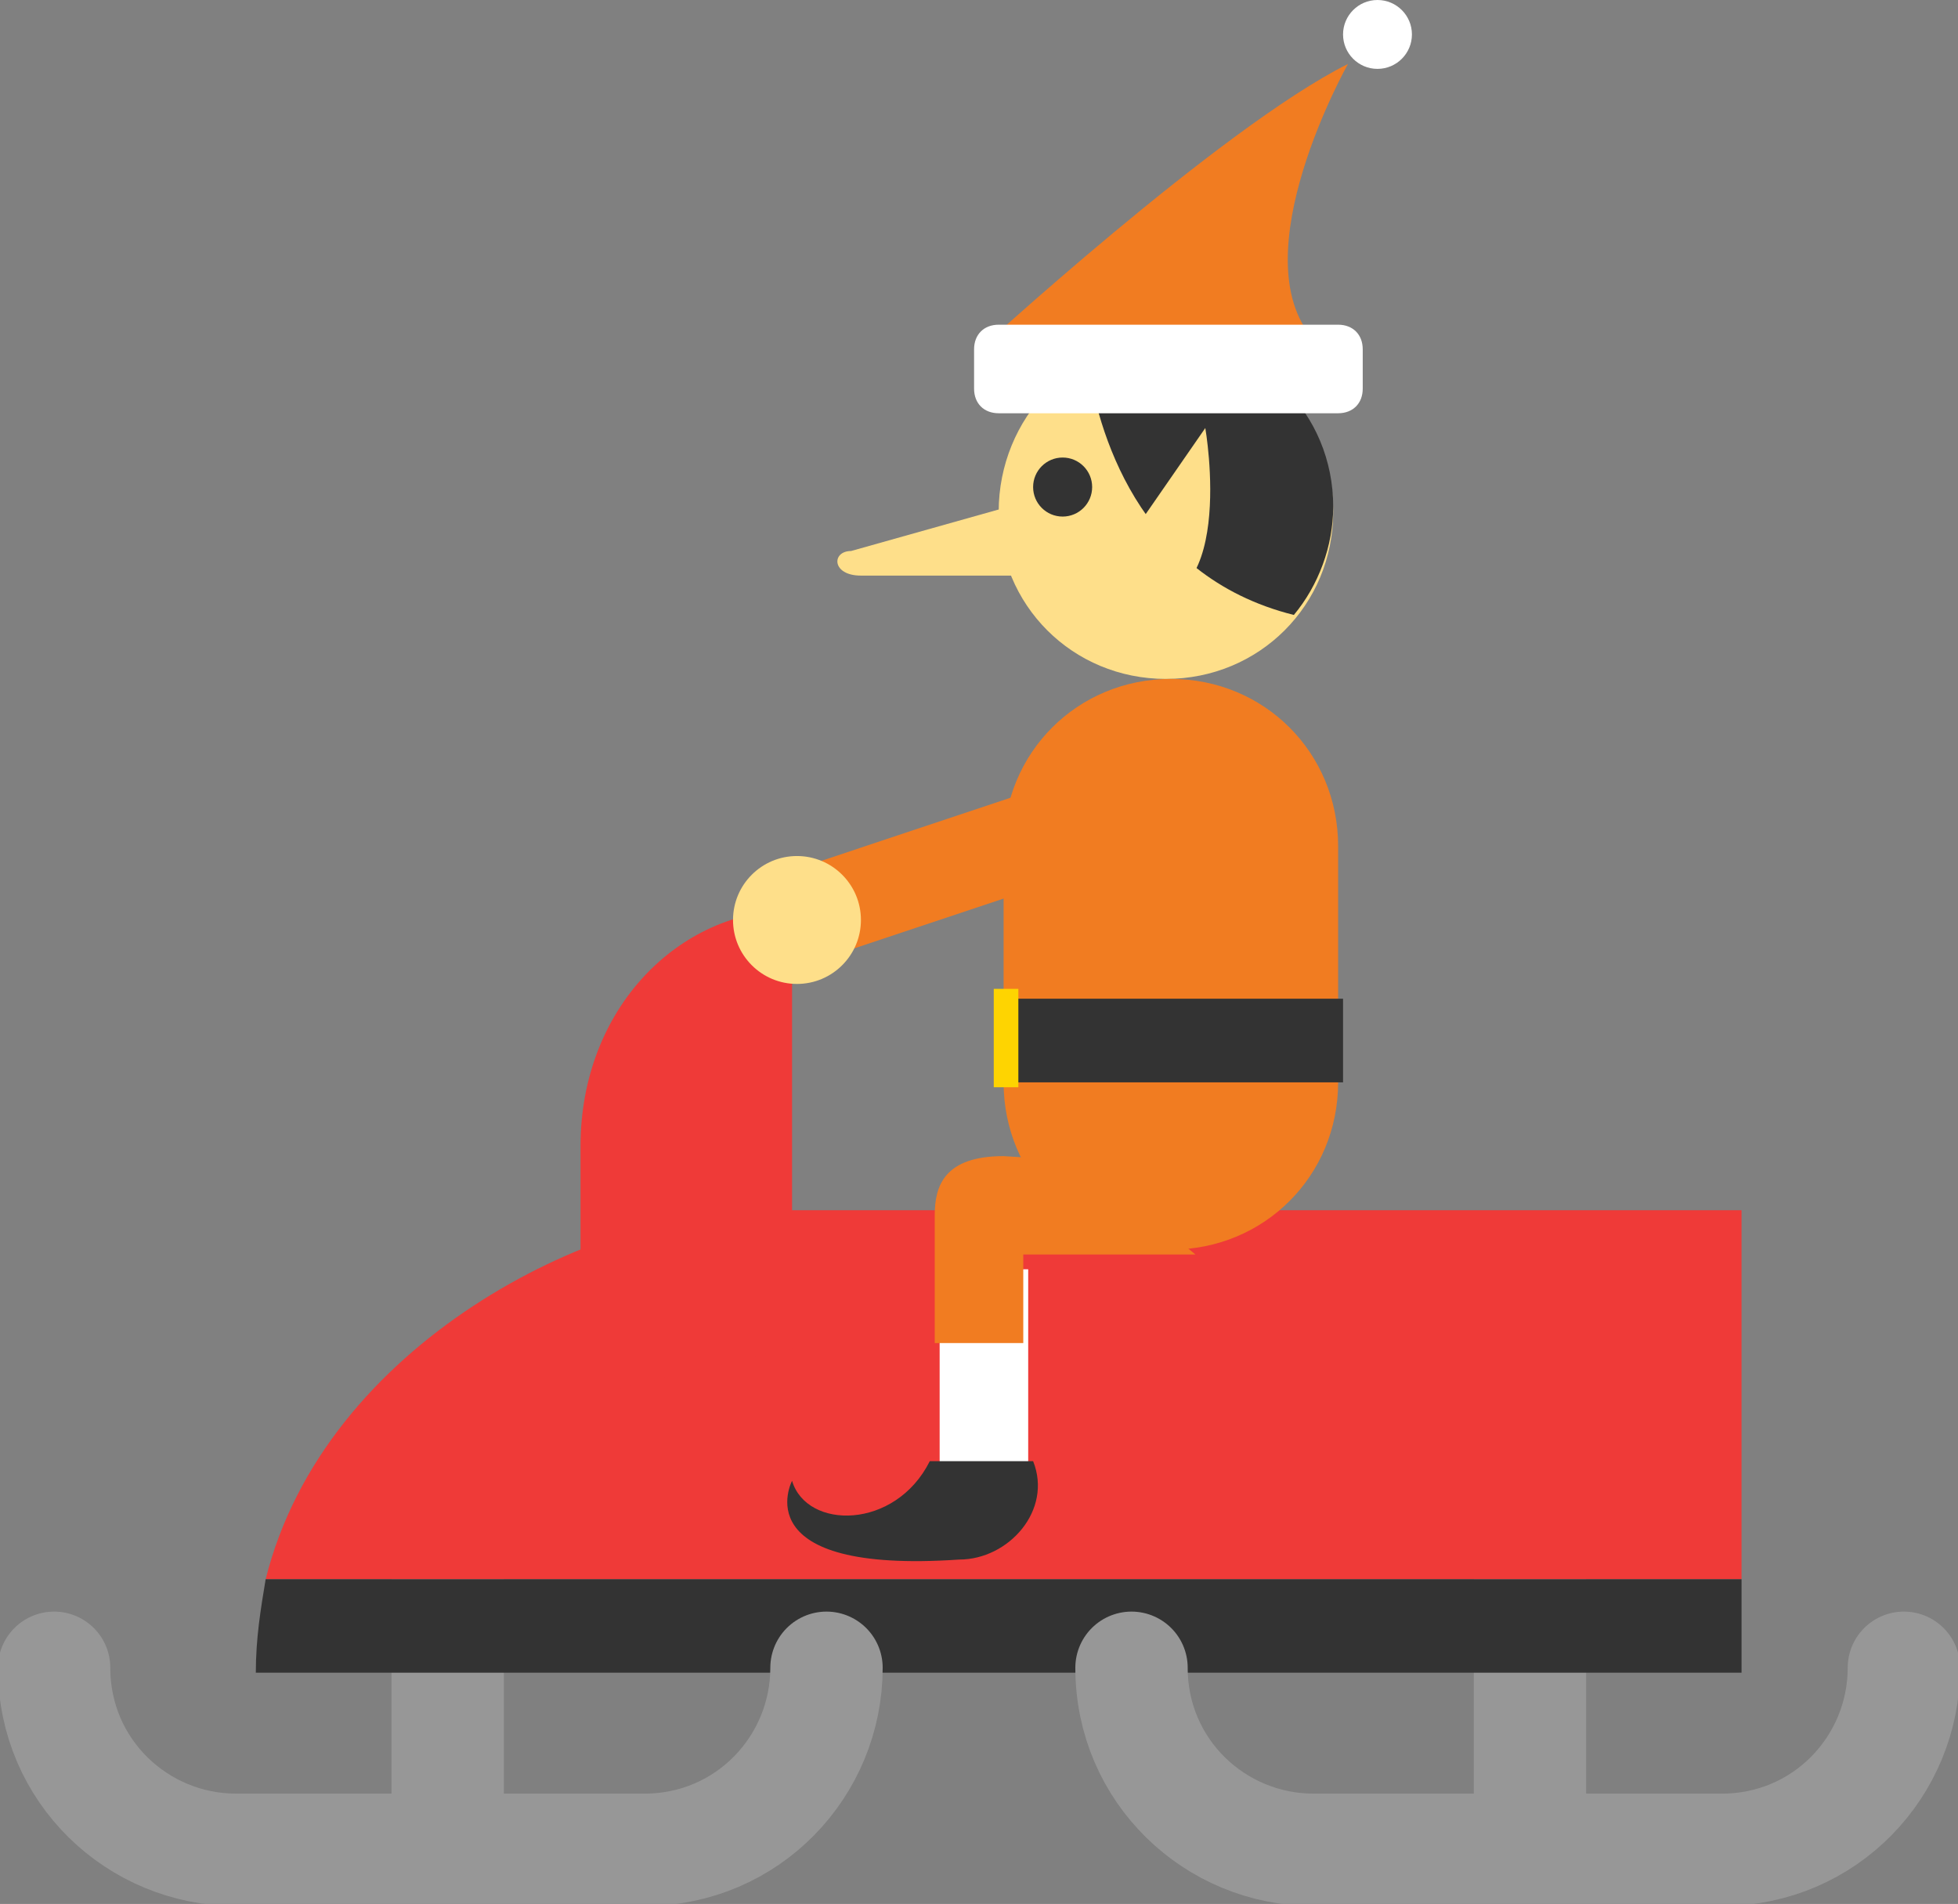 <?xml version="1.0" encoding="UTF-8"?>
<svg xmlns="http://www.w3.org/2000/svg" id="Layer_1" viewBox="0 0 39.8 38.7">
  <rect x="0" y="0" width="39.8" height="38.7" fill="#808080" stroke="none"/>
  <style>.st0{fill:none;stroke:#979797;stroke-width:2.284;stroke-linecap:round;stroke-miterlimit:10}.st1{fill:#ef3a38}.st2{fill:#333}.st3{fill:#fedf8a}.st4{fill:#f17c21}.st5{fill:#fff}.st6{fill:#fed401}</style>
  <path class="st0" d="M9.1 31.9v5.4m22-5.4v5.4"></path>
  <path class="st1" d="M35.4 24.6h-20c-3.3 0-8.8 2.7-10 7.5h30v-7.5z"></path>
  <path class="st2" d="M5.4 32.1c-.1.6-.2 1.2-.2 1.9h30.2v-1.9h-30z"></path>
  <path class="st3" d="M20.5 10.3l-3.2.9c-.4 0-.4.5.2.5h3.9l-.9-1.4z"></path>
  <path class="st0" d="M16.8 33.9c0 2-1.6 3.7-3.7 3.7H4.8c-2 0-3.7-1.6-3.7-3.7m37.6 0c0 2-1.6 3.7-3.7 3.7h-8.3c-2 0-3.7-1.6-3.7-3.7"></path>
  <path class="st4" d="M19.8 7.2s5-4.6 7.6-5.9c0 0-2.2 3.9-.7 5.6l-6.9.3z"></path>
  <path class="st3" d="M20.3 10.4c0 1.9 1.5 3.4 3.4 3.4s3.4-1.5 3.4-3.4S25.6 7 23.7 7c-1.9-.1-3.4 1.5-3.4 3.4z"></path>
  <path class="st2" d="M22.1 7.3c.5-.3 1-.4 1.6-.4 1.9 0 3.4 1.5 3.4 3.4 0 .8-.3 1.6-.8 2.2-3.2-.8-4-3.8-4.2-5.2z"></path>
  <path class="st3" d="M22.7 11.3l1.8-2.6s.7 4-1.6 3.5l-.2-.9z"></path>
  <path class="st5" d="M19.8 7.9c0 .3.2.5.5.5h6.9c.3 0 .5-.2.5-.5v-.8c0-.3-.2-.5-.5-.5h-6.9c-.3 0-.5.2-.5.5v.8z"></path>
  <circle class="st2" cx="21.6" cy="9.9" r=".6"></circle>
  <path class="st4" d="M20.4 22c0 1.9 1.5 3.4 3.4 3.4s3.4-1.5 3.4-3.4v-4.8c0-1.9-1.5-3.4-3.4-3.4s-3.4 1.5-3.4 3.4V22z"></path>
  <path class="st5" d="M19.1 25.8v4.3h1.8v-4.3"></path>
  <path class="st4" d="M24.3 25.5h-3.5v1.8H19v-2.6c0-.6.2-1.2 1.4-1.2l1.6.1"></path>
  <path class="st2" d="M21 29.7h-2.1c-.7 1.4-2.5 1.4-2.8.4 0 0-1 1.9 3.4 1.6 1 0 1.9-1 1.5-2zm-.6-9.4h6.9V22h-6.9z"></path>
  <path class="st6" d="M20.2 20.1h.5v2h-.5z"></path>
  <circle class="st5" cx="28" cy=".7" r=".7"></circle>
  <path class="st1" d="M11.8 28.4v-5.1c0-2.8 2-4.8 4.3-4.8v8.9"></path>
  <path class="st4" d="M23.582 15.2l.6 1.803-7.777 2.594-.6-1.802z"></path>
  <circle class="st3" cx="16.2" cy="18.7" r="1.3"></circle>
</svg>
